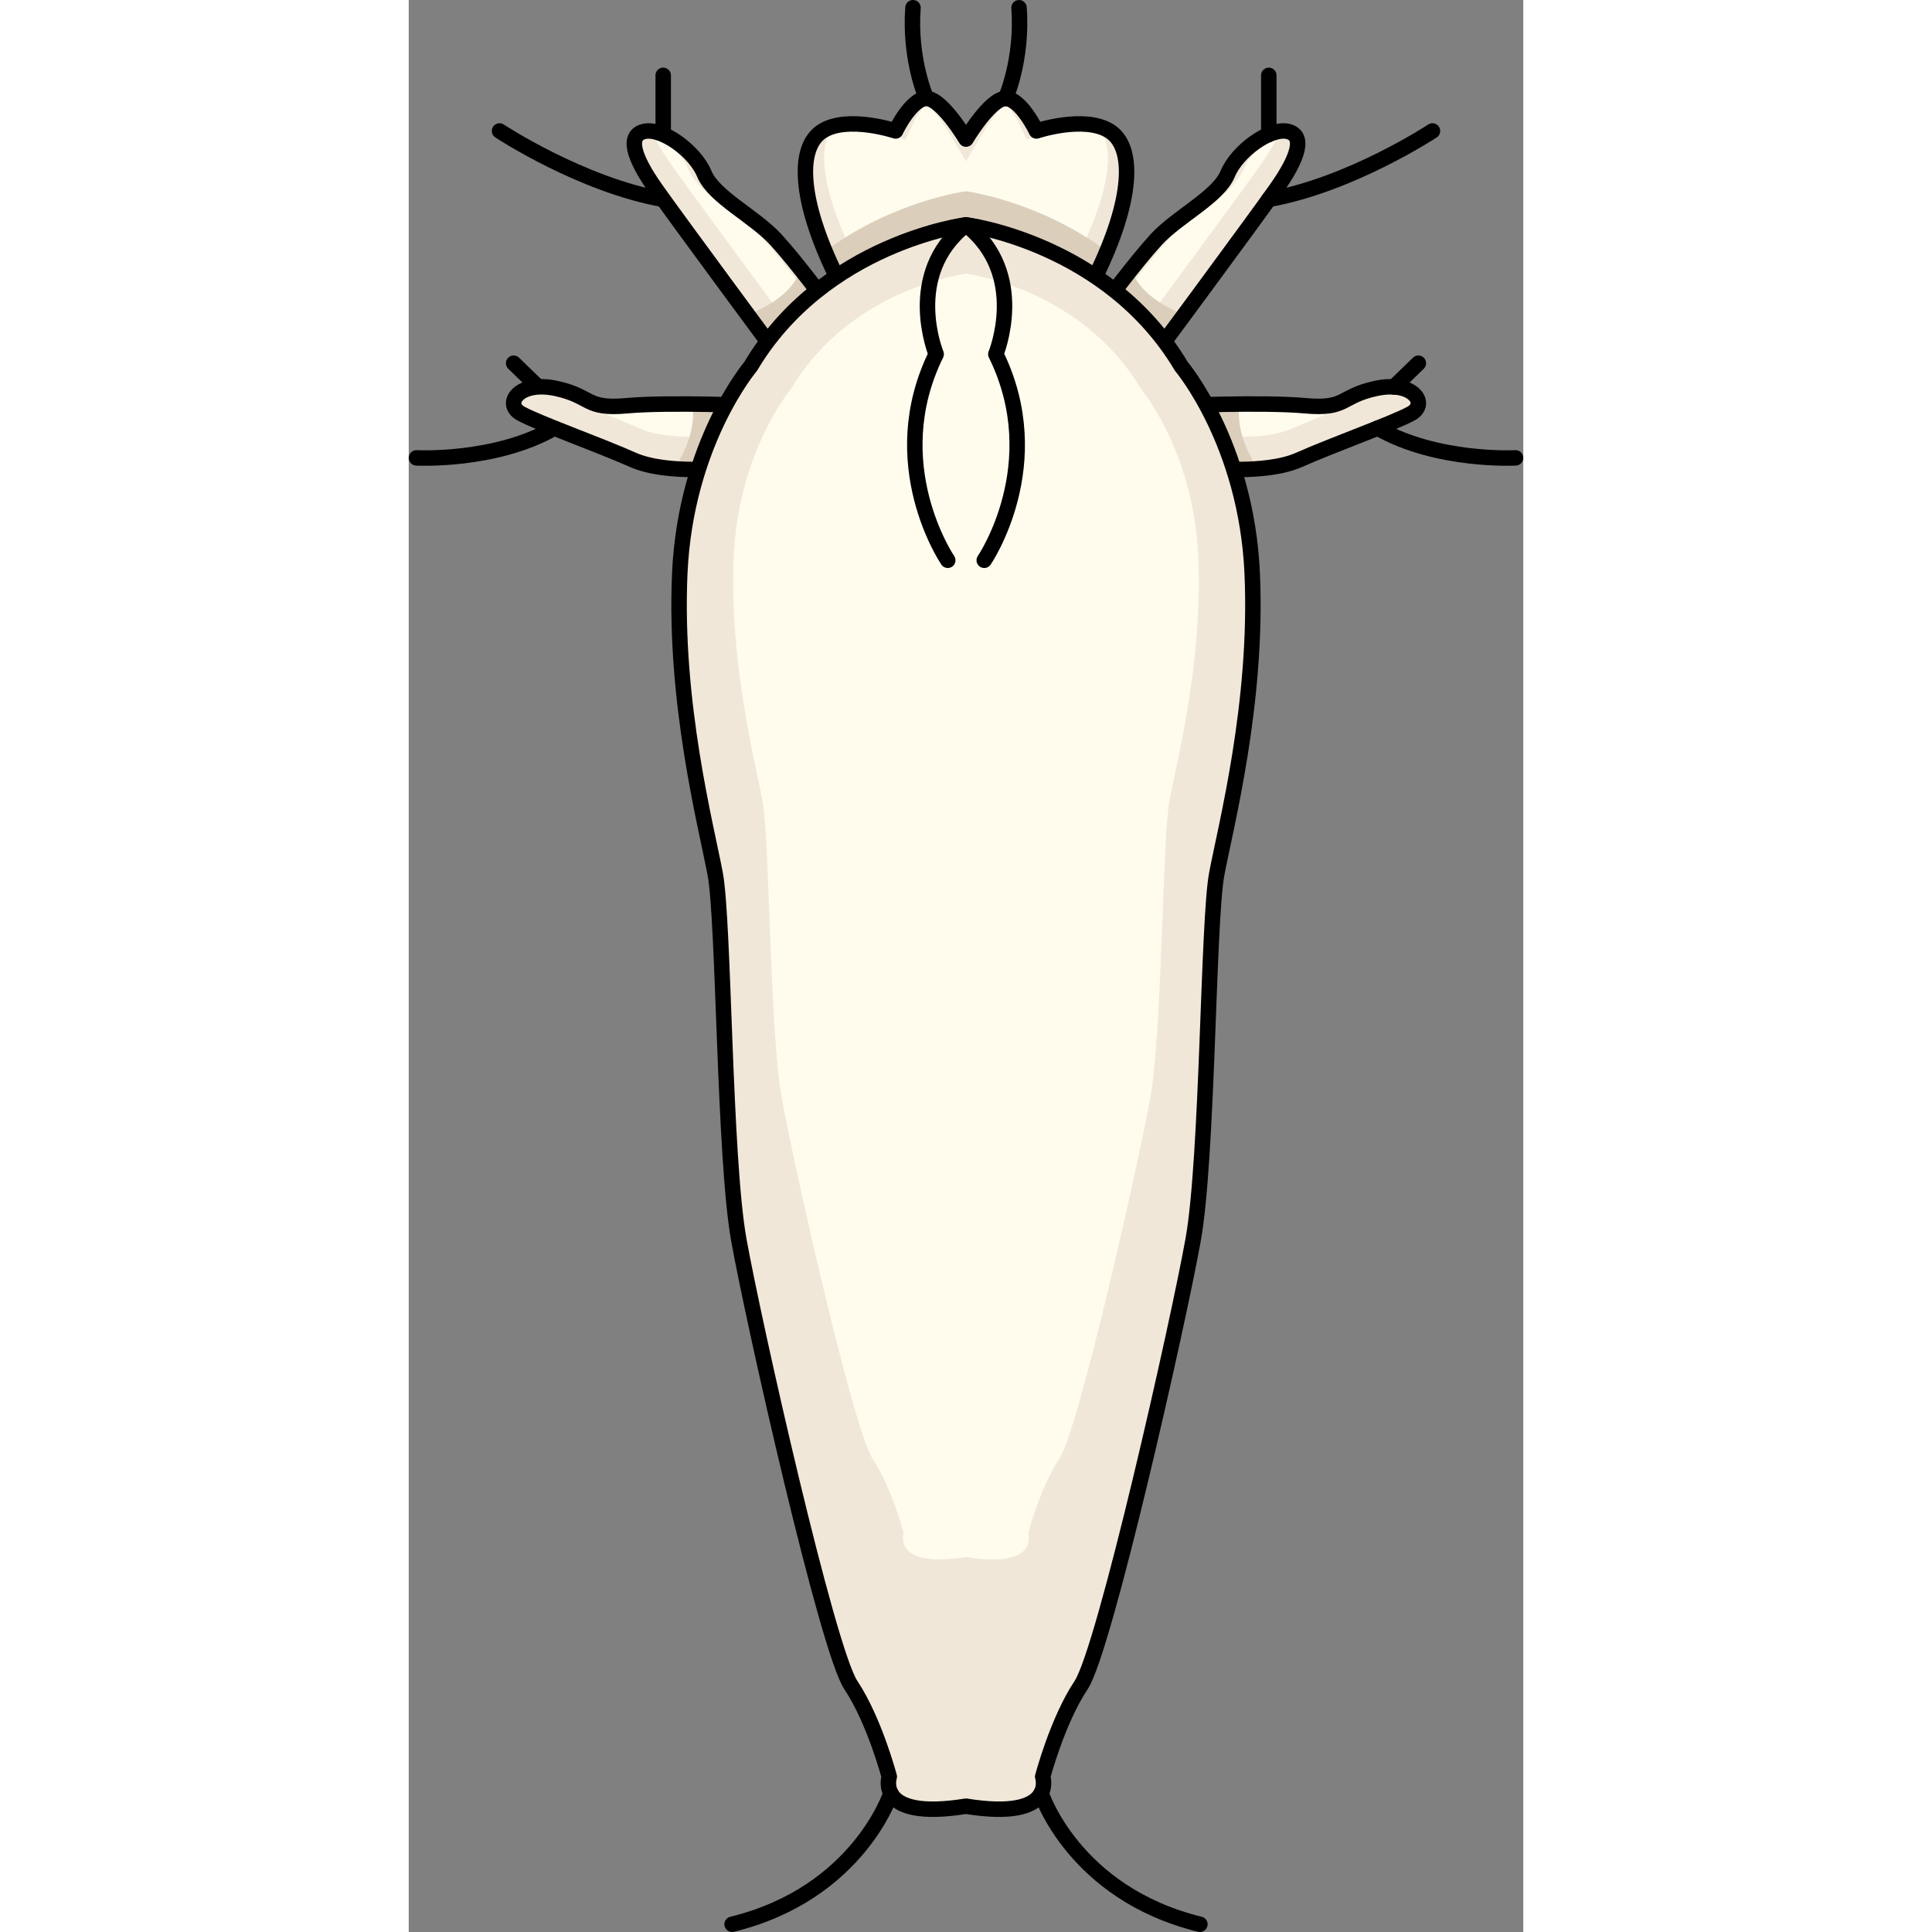 <?xml version="1.0" encoding="utf-8"?>
<!-- Created by: Science Figures, www.sciencefigures.org, Generator: Science Figures Editor -->
<!DOCTYPE svg PUBLIC "-//W3C//DTD SVG 1.1//EN" "http://www.w3.org/Graphics/SVG/1.1/DTD/svg11.dtd">
<svg version="1.1" id="Layer_1" xmlns="http://www.w3.org/2000/svg" xmlns:xlink="http://www.w3.org/1999/xlink" 
	 width="800px" height="800px" viewBox="0 0 72.111 125" enable-background="new 0 0 72.111 125" xml:space="preserve">
<rect x="0" y="0" width="72.111" height="125" fill="#808080" stroke="none"/>
<g>
	<g>
		<path fill="none" stroke="#000000" stroke-linecap="round" stroke-linejoin="round" stroke-miterlimit="10" d="M33.5,6.375
			c0,0-1.125-2.5-0.875-5.875"/>
		<path fill="none" stroke="#000000" stroke-linecap="round" stroke-linejoin="round" stroke-miterlimit="10" d="M5.875,8.473
			c0,0,5.259,3.475,10.59,4.428"/>
		<path fill="none" stroke="#000000" stroke-linecap="round" stroke-linejoin="round" stroke-miterlimit="10" d="M0.5,29.625
			c0,0,5.088,0.273,8.919-1.926"/>
		
			<line fill="none" stroke="#000000" stroke-linecap="round" stroke-linejoin="round" stroke-miterlimit="10" x1="16.465" y1="4.875" x2="16.465" y2="8.702"/>
		
			<line fill="none" stroke="#000000" stroke-linecap="round" stroke-linejoin="round" stroke-miterlimit="10" x1="6.788" y1="23.5" x2="8.369" y2="25.034"/>
		<g>
			<path fill="#F1E7D8" d="M20.75,30.25c0,0-4,0.5-6.25-0.5s-6.125-2.375-7.25-3s-0.125-2.125,2.25-1.625s1.875,1.375,4.625,1.125
				s8.375,0,8.375,0S22.5,29.25,20.75,30.25z"/>
			<path fill="#FFFCEE" d="M18.469,28.262c-1.51,0-2.714-0.18-3.481-0.521c-1.022-0.454-2.344-0.974-3.622-1.475
				c-0.801-0.314-1.618-0.635-2.284-0.911c0.056,0.009,0.113,0.02,0.171,0.031c0.784,0.166,1.155,0.362,1.547,0.57
				c0.552,0.293,1.177,0.625,2.46,0.625c0.279,0,0.6-0.015,0.974-0.049c0.775-0.07,1.88-0.106,3.285-0.106
				c1.338,0,2.692,0.033,3.642,0.063c-0.136,0.629-0.389,1.318-0.833,1.686C19.964,28.209,19.272,28.262,18.469,28.262z"/>
			<path fill="#F1E7D8" d="M24.25,23.5c0,0-6.75-9.125-8.25-11.25s-1.875-3.5-0.75-3.75s3.25,1.25,3.875,2.75s3.25,2.75,4.625,4.25
				s3.5,4.375,3.5,4.375L24.25,23.5z"/>
			<path fill="#FFFCEE" d="M24.304,20.641c-1.896-2.566-6.179-8.374-7.323-9.996c-0.61-0.864-0.906-1.431-1.05-1.78
				c0.704,0.285,1.745,1.115,2.086,1.935c0.5,1.197,1.745,2.124,2.95,3.021c0.698,0.52,1.419,1.056,1.898,1.578
				c0.895,0.977,2.142,2.587,2.857,3.528L24.304,20.641z"/>
			<path fill="#F1E7D8" d="M51.361,30.25c0,0,4,0.5,6.25-0.5s6.125-2.375,7.25-3s0.125-2.125-2.25-1.625s-1.875,1.375-4.625,1.125
				s-8.375,0-8.375,0S49.611,29.25,51.361,30.25z"/>
			<path fill="#FFFCEE" d="M53.643,28.262c-0.803,0-1.494-0.053-1.859-0.087c-0.445-0.369-0.695-1.063-0.83-1.686
				c0.949-0.03,2.303-0.063,3.64-0.063c1.405,0,2.51,0.036,3.285,0.106c0.374,0.034,0.694,0.049,0.974,0.049
				c1.283,0,1.908-0.332,2.46-0.625c0.392-0.208,0.763-0.404,1.547-0.57c0.058-0.012,0.114-0.022,0.17-0.031
				c-0.667,0.276-1.481,0.597-2.282,0.911c-1.278,0.501-2.6,1.021-3.622,1.475C56.356,28.082,55.152,28.262,53.643,28.262z"/>
			<path fill="#F1E7D8" d="M47.861,23.5c0,0,6.75-9.125,8.25-11.25s1.875-3.5,0.75-3.75s-3.25,1.25-3.875,2.75
				s-3.25,2.75-4.625,4.25s-3.5,4.375-3.5,4.375L47.861,23.5z"/>
			<path fill="#FFFCEE" d="M46.389,18.926c0.715-0.941,1.963-2.553,2.857-3.528c0.479-0.522,1.2-1.059,1.898-1.578
				c1.205-0.896,2.45-1.823,2.949-3.021c0.343-0.822,1.391-1.655,2.088-1.938c-0.143,0.35-0.438,0.917-1.051,1.784
				c-1.145,1.622-5.428,7.43-7.323,9.996L46.389,18.926z"/>
			<path fill="#F1E7D8" d="M45.337,8.473c-1.649-1.027-4.726,0-4.726,0s-1-2.098-2-2.098S36.056,9,36.056,9S34.5,6.375,33.5,6.375
				s-2,2.098-2,2.098s-3.076-1.027-4.726,0s-1.545,4.434,0.903,9.418h8.378h8.378C46.882,12.906,46.986,9.5,45.337,8.473z"/>
			<path fill="#FFFCEE" d="M28.435,15.777c-2.038-4.422-1.737-6.757-1.026-7.199c0.289-0.18,0.747-0.275,1.324-0.275
				c1.172,0,2.375,0.391,2.388,0.396l1.006,0.336l0.457-0.958c0.251-0.522,0.649-1.096,0.912-1.336
				c0.383,0.311,1.059,1.166,1.528,1.958l1.031,1.739l1.034-1.738c0.48-0.809,1.145-1.651,1.527-1.959
				c0.264,0.24,0.662,0.813,0.914,1.338l0.458,0.953l1.004-0.333c0.011-0.004,1.21-0.396,2.388-0.396
				c0.576,0,1.035,0.096,1.324,0.275c0.71,0.442,1.011,2.777-1.027,7.199H28.435z"/>
			<path fill="#DBCFBC" d="M17.167,30.325c1.835,0.141,3.583-0.075,3.583-0.075c1.75-1,1.75-4,1.75-4s-1.96-0.086-4.131-0.106
				C18.55,27.721,17.937,29.178,17.167,30.325z"/>
			<path fill="#DBCFBC" d="M24.25,23.5l3-3.625c0,0-0.881-1.191-1.875-2.439c-0.523,1.451-2.037,2.375-3.439,2.931
				C23.25,22.147,24.25,23.5,24.25,23.5z"/>
			<path fill="#DBCFBC" d="M54.945,30.325c-1.836,0.141-3.584-0.075-3.584-0.075c-1.75-1-1.75-4-1.75-4s1.961-0.086,4.131-0.106
				C53.561,27.721,54.175,29.178,54.945,30.325z"/>
			<path fill="#DBCFBC" d="M47.861,23.5l-3-3.625c0,0,0.881-1.191,1.875-2.439c0.523,1.451,2.037,2.375,3.439,2.931
				C48.861,22.147,47.861,23.5,47.861,23.5z"/>
			<path fill="#DBCFBC" d="M26.938,16.254c0.219,0.526,0.459,1.068,0.739,1.637h8.378h8.378c0.279-0.568,0.52-1.11,0.739-1.637
				c-4.421-3.277-9.117-3.88-9.117-3.88S31.359,12.977,26.938,16.254z"/>
		</g>
		<g>
			<path fill="none" stroke="#000000" stroke-linecap="round" stroke-linejoin="round" stroke-miterlimit="10" d="M20.75,30.25
				c0,0-4,0.5-6.25-0.5s-6.125-2.375-7.25-3s-0.125-2.125,2.25-1.625s1.875,1.375,4.625,1.125s8.375,0,8.375,0
				S22.5,29.25,20.75,30.25z"/>
			<path fill="none" stroke="#000000" stroke-linecap="round" stroke-linejoin="round" stroke-miterlimit="10" d="M24.25,23.5
				c0,0-6.75-9.125-8.25-11.25s-1.875-3.5-0.75-3.75s3.25,1.25,3.875,2.75s3.25,2.75,4.625,4.25s3.5,4.375,3.5,4.375L24.25,23.5z"/>
			<path fill="none" stroke="#000000" stroke-linecap="round" stroke-linejoin="round" stroke-miterlimit="10" d="M51.361,30.25
				c0,0,4,0.5,6.25-0.5s6.125-2.375,7.25-3s0.125-2.125-2.25-1.625s-1.875,1.375-4.625,1.125s-8.375,0-8.375,0
				S49.611,29.25,51.361,30.25z"/>
			<path fill="none" stroke="#000000" stroke-linecap="round" stroke-linejoin="round" stroke-miterlimit="10" d="M47.861,23.5
				c0,0,6.75-9.125,8.25-11.25s1.875-3.5,0.75-3.75s-3.25,1.25-3.875,2.75s-3.25,2.75-4.625,4.25s-3.5,4.375-3.5,4.375L47.861,23.5z
				"/>
			<path fill="none" stroke="#000000" stroke-linecap="round" stroke-linejoin="round" stroke-miterlimit="10" d="M45.337,8.473
				c-1.649-1.027-4.726,0-4.726,0s-1-2.098-2-2.098S36.056,9,36.056,9S34.5,6.375,33.5,6.375s-2,2.098-2,2.098s-3.076-1.027-4.726,0
				s-1.545,4.434,0.903,9.418h8.378h8.378C46.882,12.906,46.986,9.5,45.337,8.473z"/>
		</g>
		<path fill="none" stroke="#000000" stroke-linecap="round" stroke-linejoin="round" stroke-miterlimit="10" d="M38.611,6.375
			c0,0,1.125-2.5,0.875-5.875"/>
		<path fill="none" stroke="#000000" stroke-linecap="round" stroke-linejoin="round" stroke-miterlimit="10" d="M66.236,8.473
			c0,0-5.26,3.475-10.59,4.428"/>
		<path fill="none" stroke="#000000" stroke-linecap="round" stroke-linejoin="round" stroke-miterlimit="10" d="M71.611,29.625
			c0,0-5.088,0.273-8.919-1.926"/>
		
			<line fill="none" stroke="#000000" stroke-linecap="round" stroke-linejoin="round" stroke-miterlimit="10" x1="55.646" y1="4.875" x2="55.646" y2="8.702"/>
		
			<line fill="none" stroke="#000000" stroke-linecap="round" stroke-linejoin="round" stroke-miterlimit="10" x1="65.323" y1="23.5" x2="63.742" y2="25.034"/>
	</g>
	<path fill="#F1E7D8" d="M54.572,37.07c-0.382-8.398-4.582-13.362-4.582-13.362c-4.771-8.018-13.935-9.162-13.935-9.162
		s-9.163,1.145-13.935,9.162c0,0-4.2,4.964-4.582,13.362s1.718,16.417,2.291,19.471s0.572,18.325,1.527,23.67
		s5.727,26.532,7.254,28.823s2.481,5.918,2.481,5.918s-0.955,2.864,4.963,1.909c5.917,0.955,4.963-1.909,4.963-1.909
		s0.954-3.627,2.481-5.918s6.299-23.479,7.254-28.823s0.954-20.616,1.527-23.67C52.854,53.487,54.953,45.469,54.572,37.07z"/>
	<path fill="#FFFCEE" d="M51.08,35.988c-0.309-6.816-3.717-10.844-3.717-10.844c-3.873-6.506-11.308-7.435-11.308-7.435
		s-7.435,0.929-11.307,7.435c0,0-3.408,4.027-3.718,10.844c-0.309,6.814,1.395,13.321,1.859,15.799
		c0.465,2.479,0.465,14.87,1.239,19.207c0.775,4.336,4.647,21.529,5.886,23.389c1.239,1.858,2.013,4.802,2.013,4.802
		s-0.774,2.324,4.027,1.549c4.802,0.775,4.027-1.549,4.027-1.549s0.774-2.943,2.013-4.802c1.239-1.859,5.111-19.053,5.887-23.389
		c0.774-4.337,0.774-16.729,1.239-19.207C49.686,49.31,51.39,42.803,51.08,35.988z"/>
	<g>
		<path fill="none" stroke="#000000" stroke-linecap="round" stroke-linejoin="round" stroke-miterlimit="10" d="M31.195,116.026
			c0,0-2.099,6.474-10.272,8.474"/>
		<path fill="none" stroke="#000000" stroke-linecap="round" stroke-linejoin="round" stroke-miterlimit="10" d="M54.572,37.07
			c-0.382-8.398-4.582-13.362-4.582-13.362c-4.771-8.018-13.935-9.162-13.935-9.162s-9.163,1.145-13.935,9.162
			c0,0-4.2,4.964-4.582,13.362s1.718,16.417,2.291,19.471s0.572,18.325,1.527,23.67s5.727,26.532,7.254,28.823
			s2.481,5.918,2.481,5.918s-0.955,2.864,4.963,1.909c5.917,0.955,4.963-1.909,4.963-1.909s0.954-3.627,2.481-5.918
			s6.299-23.479,7.254-28.823s0.954-20.616,1.527-23.67C52.854,53.487,54.953,45.469,54.572,37.07z"/>
		<g>
			<path fill="none" stroke="#000000" stroke-linecap="round" stroke-linejoin="round" stroke-miterlimit="10" d="M34.875,36.25
				c0,0-4.25-6.222-0.75-13.337c0,0-2.139-5.167,1.931-8.367"/>
			<path fill="none" stroke="#000000" stroke-linecap="round" stroke-linejoin="round" stroke-miterlimit="10" d="M37.236,36.25
				c0,0,4.25-6.222,0.75-13.337c0,0,2.139-5.167-1.931-8.367"/>
		</g>
		<path fill="none" stroke="#000000" stroke-linecap="round" stroke-linejoin="round" stroke-miterlimit="10" d="M40.916,116.026
			c0,0,2.1,6.474,10.272,8.474"/>
	</g>
</g>
</svg>